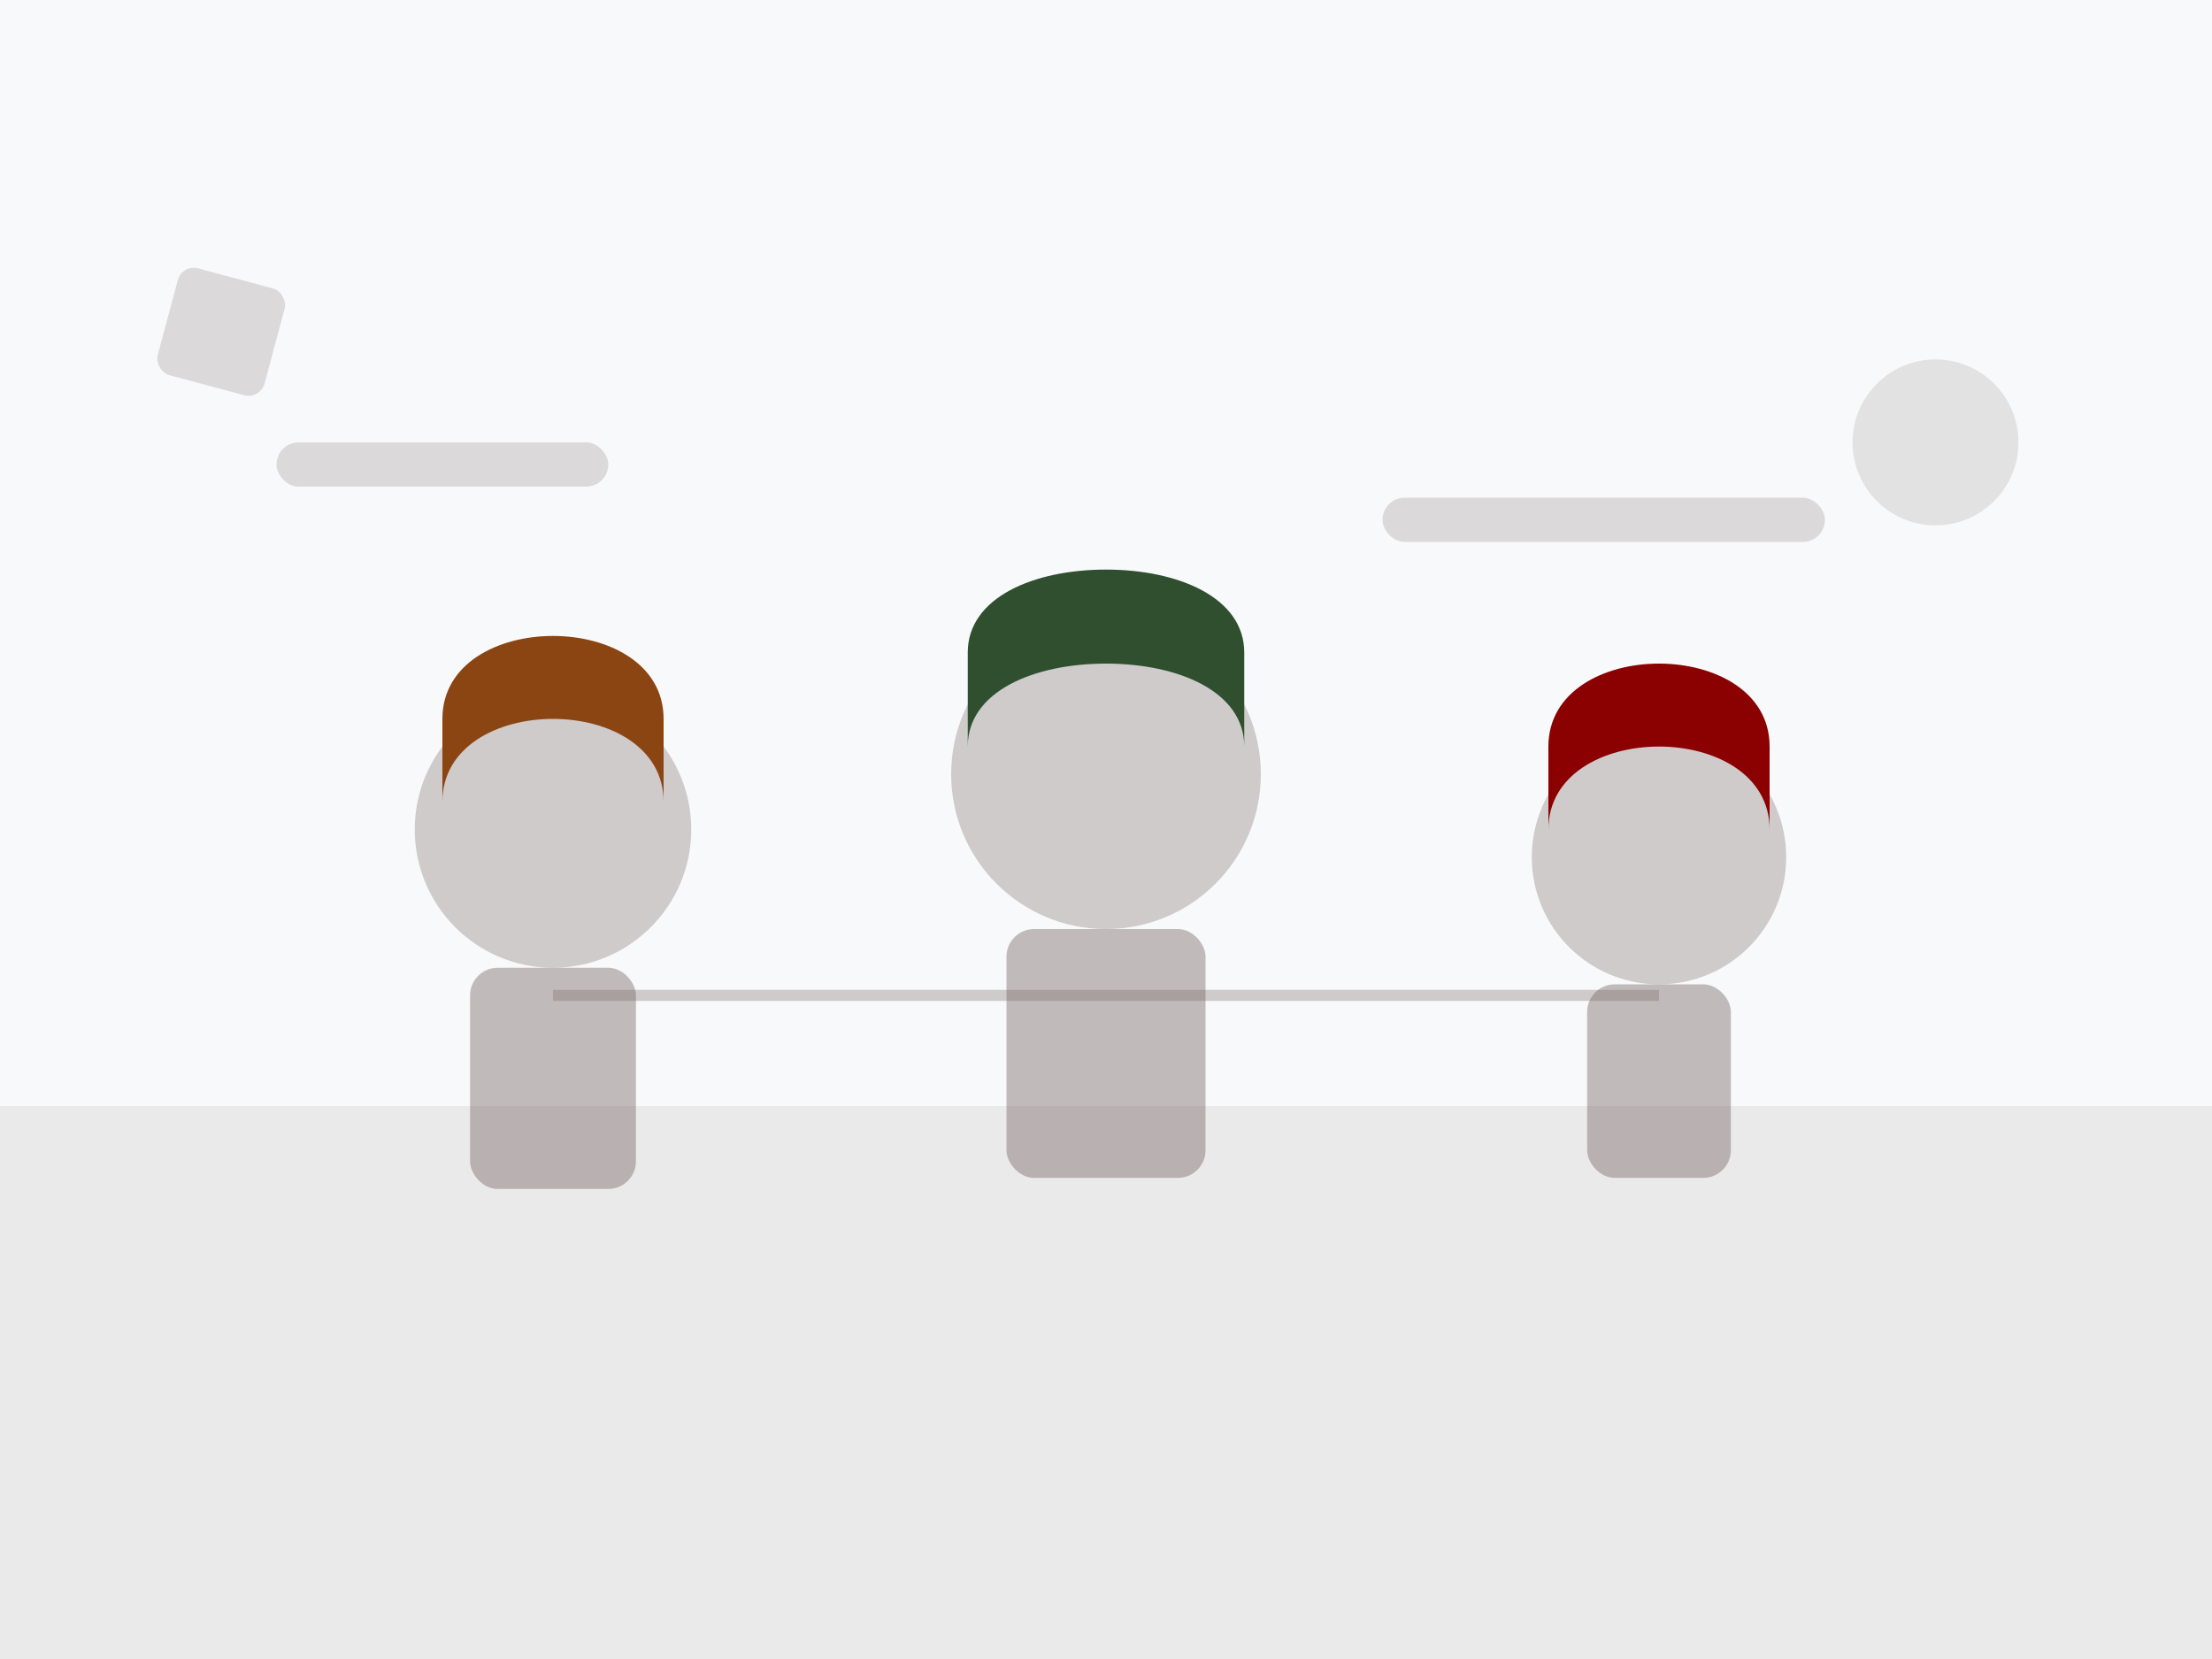 <svg width="400" height="300" viewBox="0 0 400 300" fill="none" xmlns="http://www.w3.org/2000/svg">
  <!-- Team Illustration -->
  <rect width="400" height="300" fill="#f8f9fa"/>
  
  <!-- Background -->
  <rect x="0" y="200" width="400" height="100" fill="#705d5d" opacity="0.1"/>
  
  <!-- Team members -->
  <!-- Person 1 -->
  <circle cx="100" cy="150" r="25" fill="#705d5d" opacity="0.3"/>
  <rect x="85" y="175" width="30" height="40" rx="5" fill="#705d5d" opacity="0.4"/>
  <!-- Hair -->
  <path d="M80 130C80 120 90 115 100 115C110 115 120 120 120 130L120 145C120 135 110 130 100 130C90 130 80 135 80 145L80 130Z" fill="#8B4513"/>
  
  <!-- Person 2 -->
  <circle cx="200" cy="140" r="28" fill="#705d5d" opacity="0.3"/>
  <rect x="182" y="168" width="36" height="45" rx="5" fill="#705d5d" opacity="0.4"/>
  <!-- Hair -->
  <path d="M175 118C175 108 187 103 200 103C213 103 225 108 225 118L225 135C225 125 213 120 200 120C187 120 175 125 175 135L175 118Z" fill="#2F4F2F"/>
  
  <!-- Person 3 -->
  <circle cx="300" cy="155" r="23" fill="#705d5d" opacity="0.3"/>
  <rect x="287" y="178" width="26" height="35" rx="5" fill="#705d5d" opacity="0.4"/>
  <!-- Hair -->
  <path d="M280 135C280 125 290 120 300 120C310 120 320 125 320 135L320 150C320 140 310 135 300 135C290 135 280 140 280 150L280 135Z" fill="#8B0000"/>
  
  <!-- Office elements -->
  <rect x="50" y="80" width="60" height="8" rx="4" fill="#705d5d" opacity="0.2"/>
  <rect x="250" y="90" width="80" height="8" rx="4" fill="#705d5d" opacity="0.2"/>
  
  <!-- Abstract elements -->
  <circle cx="350" cy="80" r="15" fill="#705d5d" opacity="0.15"/>
  <rect x="30" y="50" width="20" height="20" rx="3" fill="#705d5d" opacity="0.2" transform="rotate(15 40 60)"/>
  
  <!-- Connection lines -->
  <path d="M100 180L200 180L300 180" stroke="#705d5d" stroke-width="2" opacity="0.3"/>
</svg>
